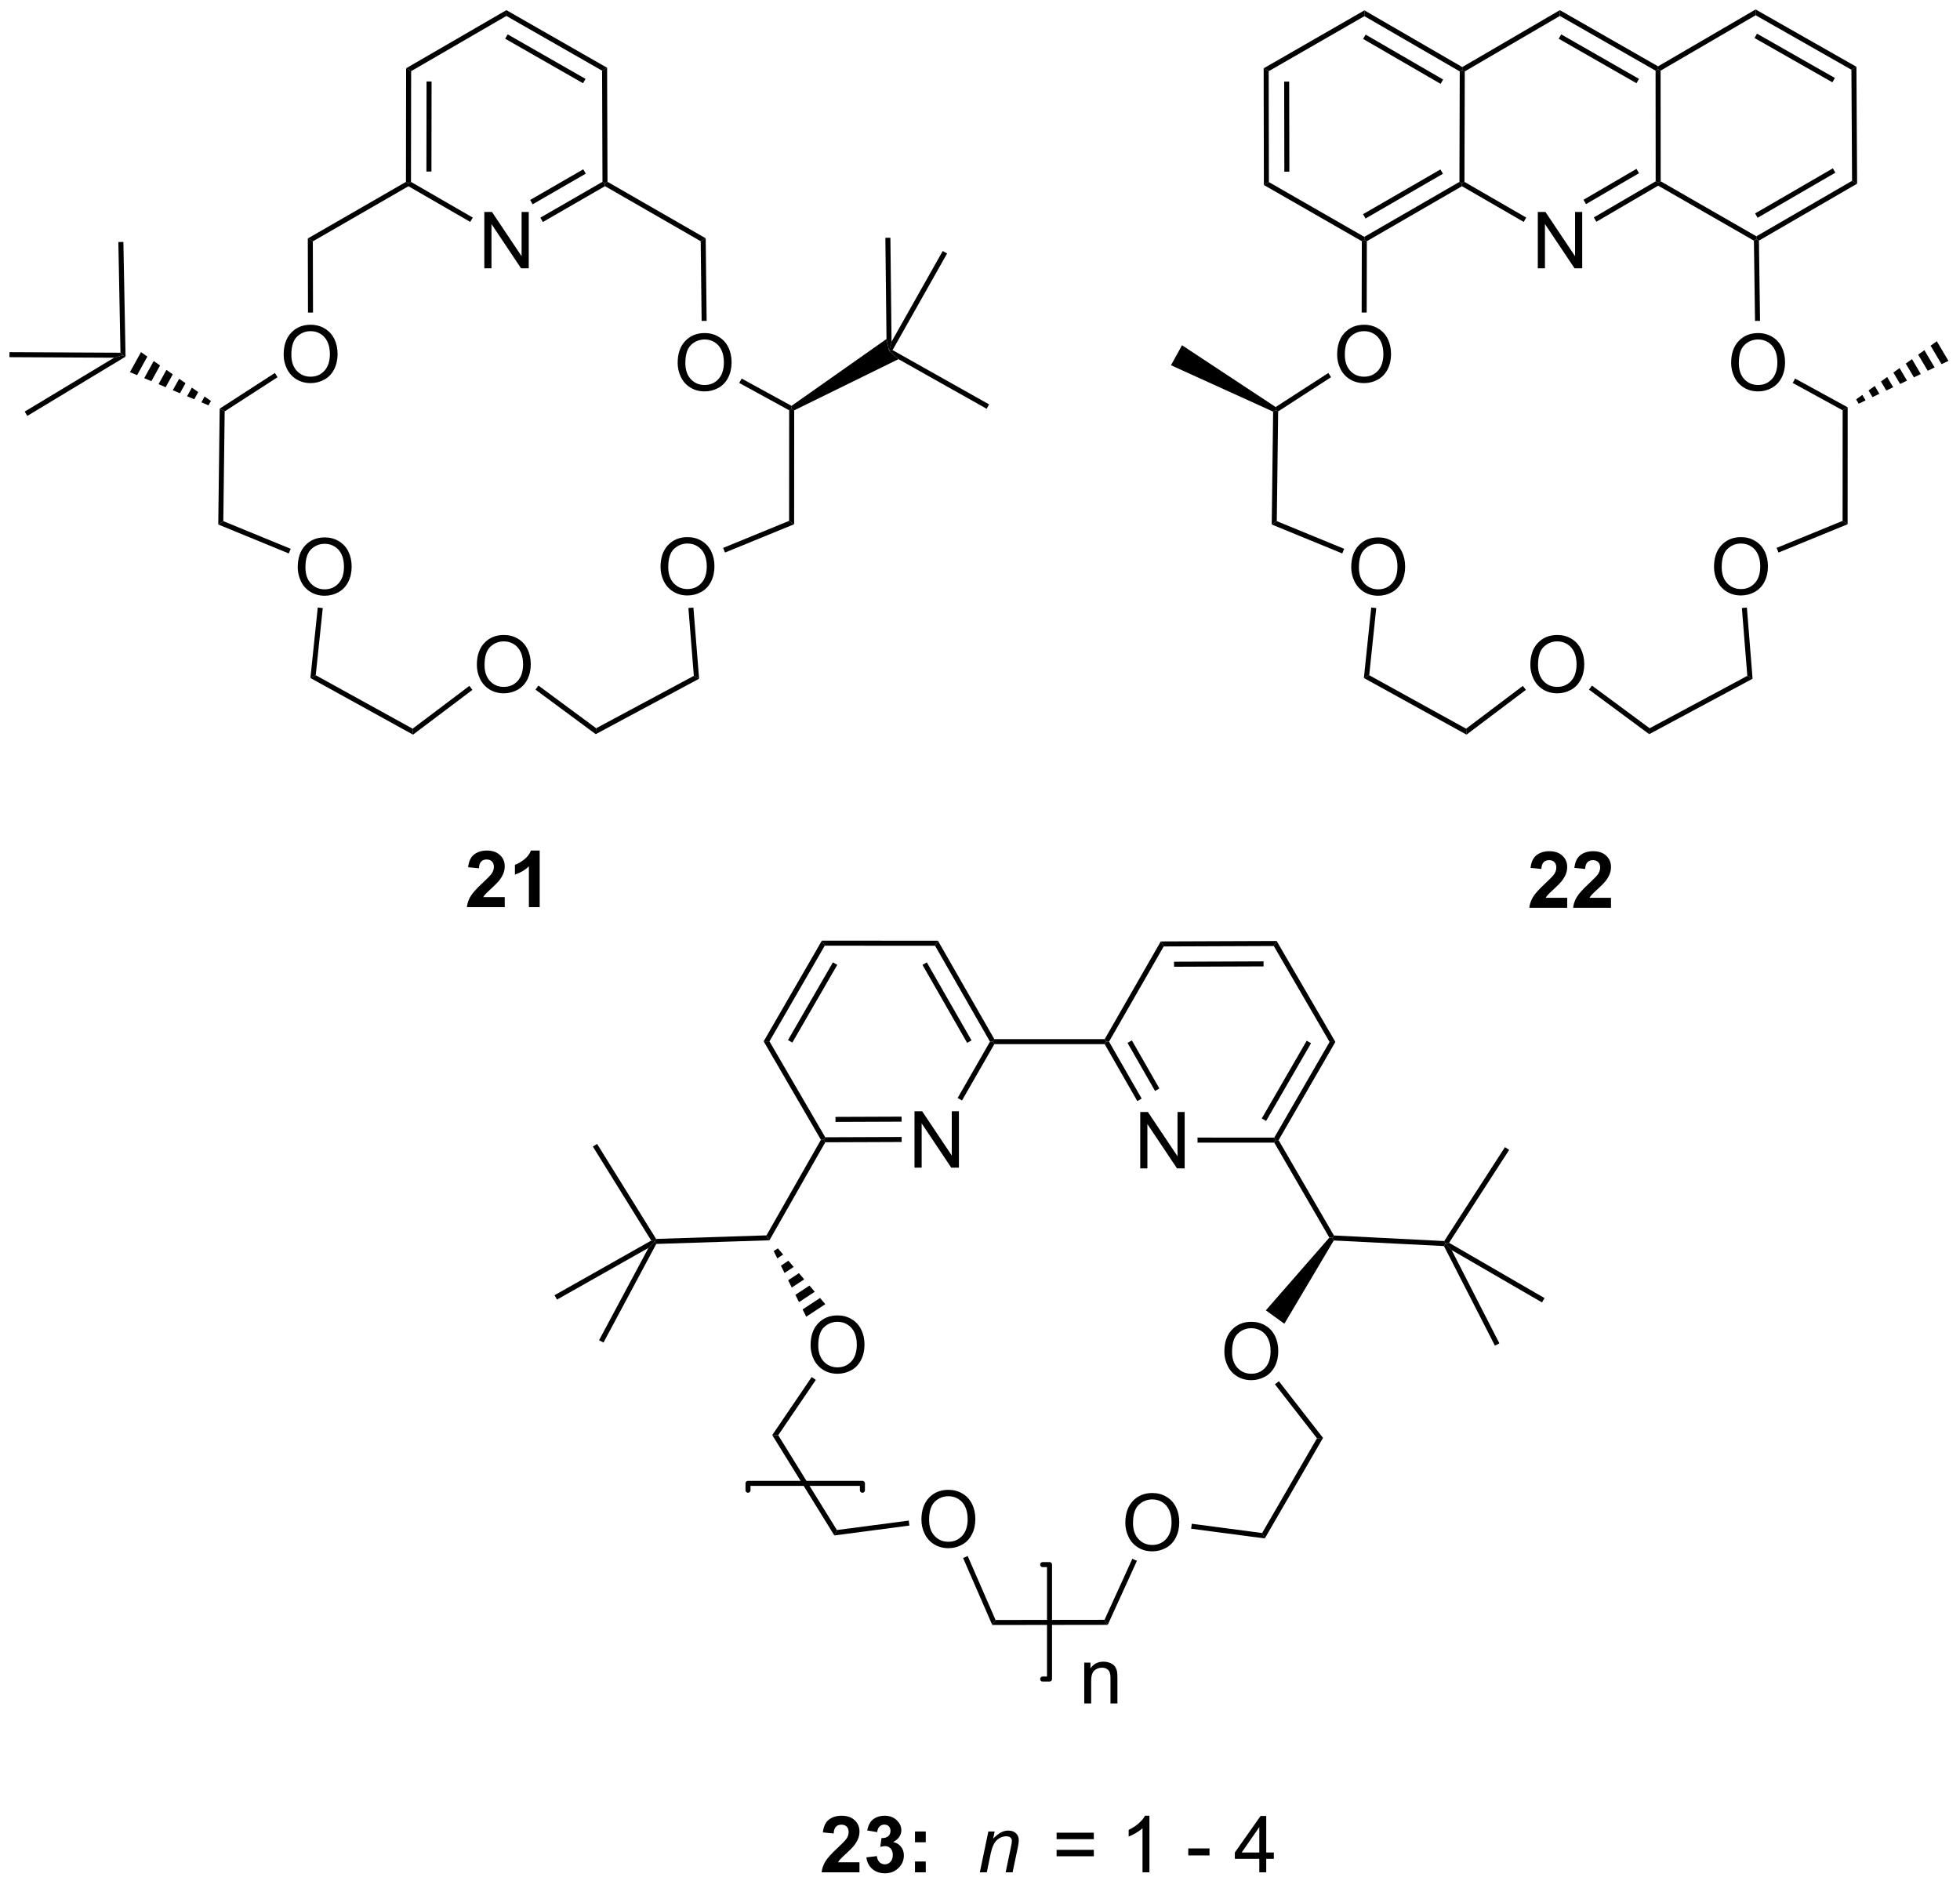 <?xml version="1.0" encoding="UTF-8"?>
<!DOCTYPE svg PUBLIC '-//W3C//DTD SVG 1.0//EN'
          'http://www.w3.org/TR/2001/REC-SVG-20010904/DTD/svg10.dtd'>
<svg stroke-dasharray="none" shape-rendering="auto" xmlns="http://www.w3.org/2000/svg" font-family="'Dialog'" text-rendering="auto" width="273" fill-opacity="1" color-interpolation="auto" color-rendering="auto" preserveAspectRatio="xMidYMid meet" font-size="12px" viewBox="0 0 273 263" fill="black" xmlns:xlink="http://www.w3.org/1999/xlink" stroke="black" image-rendering="auto" stroke-miterlimit="10" stroke-linecap="square" stroke-linejoin="miter" font-style="normal" stroke-width="1" height="263" stroke-dashoffset="0" font-weight="normal" stroke-opacity="1"
><!--Generated by the Batik Graphics2D SVG Generator--><defs id="genericDefs"
  /><g
  ><defs id="defs1"
    ><clipPath clipPathUnits="userSpaceOnUse" id="clipPath1"
      ><path d="M0.646 0.646 L205.268 0.646 L205.268 197.405 L0.646 197.405 L0.646 0.646 Z"
      /></clipPath
      ><clipPath clipPathUnits="userSpaceOnUse" id="clipPath2"
      ><path d="M30.247 36.18 L30.247 227.468 L229.18 227.468 L229.18 36.18 Z"
      /></clipPath
    ></defs
    ><g transform="scale(1.333,1.333) translate(-0.646,-0.646) matrix(1.029,0,0,1.029,-30.466,-36.569)"
    ><path d="M189.376 127.325 L189.376 128.346 L185.529 128.346 Q185.592 127.768 185.904 127.25 Q186.217 126.731 187.139 125.877 Q187.881 125.184 188.048 124.94 Q188.274 124.599 188.274 124.268 Q188.274 123.901 188.076 123.703 Q187.881 123.505 187.532 123.505 Q187.188 123.505 186.985 123.713 Q186.782 123.919 186.751 124.401 L185.657 124.291 Q185.756 123.385 186.272 122.992 Q186.787 122.596 187.561 122.596 Q188.407 122.596 188.891 123.054 Q189.376 123.51 189.376 124.19 Q189.376 124.575 189.238 124.927 Q189.1 125.276 188.798 125.659 Q188.6 125.911 188.079 126.388 Q187.561 126.864 187.42 127.02 Q187.282 127.177 187.196 127.325 L189.376 127.325 ZM193.825 127.325 L193.825 128.346 L189.978 128.346 Q190.041 127.768 190.353 127.25 Q190.666 126.731 191.588 125.877 Q192.33 125.184 192.497 124.94 Q192.723 124.599 192.723 124.268 Q192.723 123.901 192.525 123.703 Q192.33 123.505 191.981 123.505 Q191.637 123.505 191.434 123.713 Q191.231 123.919 191.2 124.401 L190.106 124.291 Q190.205 123.385 190.721 122.992 Q191.236 122.596 192.01 122.596 Q192.856 122.596 193.34 123.054 Q193.825 123.51 193.825 124.19 Q193.825 124.575 193.687 124.927 Q193.549 125.276 193.247 125.659 Q193.049 125.911 192.528 126.388 Q192.01 126.864 191.869 127.02 Q191.731 127.177 191.645 127.325 L193.825 127.325 Z" stroke="none" clip-path="url(#clipPath2)"
    /></g
    ><g transform="matrix(1.371,0,0,1.371,-41.483,-49.619)"
    ><path d="M204.392 93.796 Q204.392 92.369 205.158 91.564 Q205.924 90.757 207.135 90.757 Q207.926 90.757 208.562 91.137 Q209.2 91.515 209.533 92.192 Q209.869 92.869 209.869 93.728 Q209.869 94.601 209.517 95.288 Q209.166 95.976 208.52 96.33 Q207.877 96.684 207.129 96.684 Q206.322 96.684 205.684 96.293 Q205.049 95.9 204.72 95.226 Q204.392 94.549 204.392 93.796 ZM205.174 93.806 Q205.174 94.843 205.728 95.439 Q206.286 96.033 207.127 96.033 Q207.981 96.033 208.533 95.431 Q209.088 94.83 209.088 93.726 Q209.088 93.025 208.851 92.504 Q208.614 91.984 208.158 91.697 Q207.705 91.408 207.137 91.408 Q206.333 91.408 205.752 91.963 Q205.174 92.515 205.174 93.806 Z" stroke="none" clip-path="url(#clipPath2)"
    /></g
    ><g transform="matrix(1.371,0,0,1.371,-41.483,-49.619)"
    ><path d="M185.731 103.736 Q185.731 102.309 186.496 101.504 Q187.262 100.697 188.473 100.697 Q189.265 100.697 189.9 101.077 Q190.538 101.455 190.871 102.132 Q191.208 102.809 191.208 103.668 Q191.208 104.541 190.856 105.228 Q190.504 105.916 189.858 106.27 Q189.215 106.624 188.468 106.624 Q187.661 106.624 187.023 106.234 Q186.387 105.84 186.059 105.166 Q185.731 104.489 185.731 103.736 ZM186.512 103.747 Q186.512 104.783 187.067 105.379 Q187.624 105.973 188.465 105.973 Q189.32 105.973 189.871 105.372 Q190.426 104.77 190.426 103.666 Q190.426 102.965 190.189 102.445 Q189.952 101.924 189.496 101.637 Q189.043 101.348 188.476 101.348 Q187.671 101.348 187.09 101.903 Q186.512 102.455 186.512 103.747 Z" stroke="none" clip-path="url(#clipPath2)"
    /></g
    ><g transform="matrix(1.371,0,0,1.371,-41.483,-49.619)"
    ><path d="M167.535 93.824 Q167.535 92.397 168.3 91.592 Q169.066 90.785 170.277 90.785 Q171.068 90.785 171.704 91.165 Q172.342 91.542 172.675 92.219 Q173.011 92.897 173.011 93.756 Q173.011 94.628 172.66 95.316 Q172.308 96.003 171.662 96.358 Q171.019 96.712 170.272 96.712 Q169.464 96.712 168.826 96.321 Q168.191 95.928 167.863 95.253 Q167.535 94.576 167.535 93.824 ZM168.316 93.834 Q168.316 94.871 168.87 95.467 Q169.428 96.061 170.269 96.061 Q171.123 96.061 171.675 95.459 Q172.23 94.858 172.23 93.753 Q172.23 93.053 171.993 92.532 Q171.756 92.011 171.3 91.725 Q170.847 91.436 170.279 91.436 Q169.475 91.436 168.894 91.99 Q168.316 92.542 168.316 93.834 Z" stroke="none" clip-path="url(#clipPath2)"
    /></g
    ><g transform="matrix(1.371,0,0,1.371,-41.483,-49.619)"
    ><path d="M166.104 72.222 Q166.104 70.795 166.869 69.991 Q167.635 69.183 168.846 69.183 Q169.637 69.183 170.273 69.564 Q170.911 69.941 171.244 70.618 Q171.58 71.295 171.58 72.155 Q171.58 73.027 171.229 73.715 Q170.877 74.402 170.231 74.756 Q169.588 75.11 168.841 75.11 Q168.033 75.11 167.395 74.72 Q166.76 74.326 166.432 73.652 Q166.104 72.975 166.104 72.222 ZM166.885 72.233 Q166.885 73.269 167.44 73.866 Q167.997 74.459 168.838 74.459 Q169.692 74.459 170.244 73.858 Q170.799 73.256 170.799 72.152 Q170.799 71.451 170.562 70.931 Q170.325 70.41 169.869 70.123 Q169.416 69.834 168.848 69.834 Q168.044 69.834 167.463 70.389 Q166.885 70.941 166.885 72.233 Z" stroke="none" clip-path="url(#clipPath2)"
    /></g
    ><g transform="matrix(1.371,0,0,1.371,-41.483,-49.619)"
    ><path d="M206.132 73.066 Q206.132 71.639 206.898 70.835 Q207.663 70.027 208.874 70.027 Q209.666 70.027 210.302 70.407 Q210.94 70.785 211.273 71.462 Q211.609 72.139 211.609 72.999 Q211.609 73.871 211.257 74.558 Q210.906 75.246 210.26 75.6 Q209.617 75.954 208.869 75.954 Q208.062 75.954 207.424 75.564 Q206.788 75.17 206.46 74.496 Q206.132 73.819 206.132 73.066 ZM206.913 73.077 Q206.913 74.113 207.468 74.71 Q208.025 75.303 208.867 75.303 Q209.721 75.303 210.273 74.702 Q210.827 74.1 210.827 72.996 Q210.827 72.295 210.591 71.775 Q210.354 71.254 209.898 70.967 Q209.445 70.678 208.877 70.678 Q208.072 70.678 207.492 71.233 Q206.913 71.785 206.913 73.077 Z" stroke="none" clip-path="url(#clipPath2)"
    /></g
    ><g transform="matrix(1.371,0,0,1.371,-41.483,-49.619)"
    ><path d="M186.489 63.45 L186.489 57.724 L187.267 57.724 L190.275 62.219 L190.275 57.724 L191.002 57.724 L191.002 63.45 L190.223 63.45 L187.215 58.95 L187.215 63.45 L186.489 63.45 Z" stroke="none" clip-path="url(#clipPath2)"
    /></g
    ><g transform="matrix(1.371,0,0,1.371,-41.483,-49.619)"
    ><path d="M217.46 77.871 L217.97 77.569 L217.964 89.449 L217.454 89.106 Z" stroke="none" clip-path="url(#clipPath2)"
    /></g
    ><g transform="matrix(1.371,0,0,1.371,-41.483,-49.619)"
    ><path d="M217.454 89.106 L217.964 89.449 L210.944 92.323 L210.751 91.851 Z" stroke="none" clip-path="url(#clipPath2)"
    /></g
    ><g transform="matrix(1.371,0,0,1.371,-41.483,-49.619)"
    ><path d="M207.774 104.85 L208.31 105.142 L197.807 110.774 L197.851 110.171 Z" stroke="none" clip-path="url(#clipPath2)"
    /></g
    ><g transform="matrix(1.371,0,0,1.371,-41.483,-49.619)"
    ><path d="M197.851 110.171 L197.807 110.774 L191.688 106.249 L191.991 105.838 Z" stroke="none" clip-path="url(#clipPath2)"
    /></g
    ><g transform="matrix(1.371,0,0,1.371,-41.483,-49.619)"
    ><path d="M184.97 105.869 L185.277 106.276 L179.247 110.823 L179.204 110.216 Z" stroke="none" clip-path="url(#clipPath2)"
    /></g
    ><g transform="matrix(1.371,0,0,1.371,-41.483,-49.619)"
    ><path d="M207.222 97.957 L207.731 97.916 L208.31 105.142 L207.774 104.85 Z" stroke="none" clip-path="url(#clipPath2)"
    /></g
    ><g transform="matrix(1.371,0,0,1.371,-41.483,-49.619)"
    ><path d="M169.362 104.786 L168.82 105.069 L169.568 97.909 L170.076 97.962 Z" stroke="none" clip-path="url(#clipPath2)"
    /></g
    ><g transform="matrix(1.371,0,0,1.371,-41.483,-49.619)"
    ><path d="M166.818 91.944 L166.624 92.416 L159.458 89.474 L159.972 89.133 Z" stroke="none" clip-path="url(#clipPath2)"
    /></g
    ><g transform="matrix(1.371,0,0,1.371,-41.483,-49.619)"
    ><path d="M159.972 89.133 L159.458 89.474 L159.6 78.007 L159.857 77.845 L160.111 77.985 Z" stroke="none" clip-path="url(#clipPath2)"
    /></g
    ><g transform="matrix(1.371,0,0,1.371,-41.483,-49.619)"
    ><path d="M179.204 110.216 L179.247 110.823 L168.82 105.069 L169.362 104.786 Z" stroke="none" clip-path="url(#clipPath2)"
    /></g
    ><g transform="matrix(1.371,0,0,1.371,-41.483,-49.619)"
    ><path d="M160.111 77.985 L159.857 77.845 L159.858 77.54 L165.208 74.081 L165.485 74.51 Z" stroke="none" clip-path="url(#clipPath2)"
    /></g
    ><g transform="matrix(1.371,0,0,1.371,-41.483,-49.619)"
    ><path d="M217.97 77.569 L217.46 77.871 L212.387 75.096 L212.632 74.648 Z" stroke="none" clip-path="url(#clipPath2)"
    /></g
    ><g transform="matrix(1.371,0,0,1.371,-41.483,-49.619)"
    ><path d="M178.783 55.111 L178.783 54.816 L179.038 54.669 L185.312 58.293 L185.057 58.735 Z" stroke="none" clip-path="url(#clipPath2)"
    /></g
    ><g transform="matrix(1.371,0,0,1.371,-41.483,-49.619)"
    ><path d="M192.437 58.721 L192.18 58.28 L198.464 54.611 L198.719 54.758 L198.72 55.053 ZM191.39 56.927 L196.77 53.786 L196.513 53.346 L191.132 56.487 Z" stroke="none" clip-path="url(#clipPath2)"
    /></g
    ><g transform="matrix(1.371,0,0,1.371,-41.483,-49.619)"
    ><path d="M198.708 42.929 L198.709 43.224 L198.454 43.372 L188.73 37.811 L188.728 37.222 ZM196.767 44.203 L188.866 39.684 L188.613 40.127 L196.514 44.646 Z" stroke="none" clip-path="url(#clipPath2)"
    /></g
    ><g transform="matrix(1.371,0,0,1.371,-41.483,-49.619)"
    ><path d="M188.728 37.222 L188.73 37.811 L179.07 43.446 L178.815 43.299 L178.815 43.004 Z" stroke="none" clip-path="url(#clipPath2)"
    /></g
    ><g transform="matrix(1.371,0,0,1.371,-41.483,-49.619)"
    ><path d="M208.445 60.639 L208.698 60.491 L208.955 60.636 L209.068 68.787 L208.558 68.794 Z" stroke="none" clip-path="url(#clipPath2)"
    /></g
    ><g transform="matrix(1.371,0,0,1.371,-41.483,-49.619)"
    ><path d="M168.611 60.695 L168.866 60.548 L169.121 60.695 L169.105 67.943 L168.595 67.942 Z" stroke="none" clip-path="url(#clipPath2)"
    /></g
    ><g transform="matrix(1.371,0,0,1.371,-41.483,-49.619)"
    ><path d="M218.829 76.764 L219.459 76.309 L219.791 76.868 L219.089 77.203 ZM220.09 75.855 L220.72 75.401 L221.193 76.199 L220.492 76.534 ZM221.351 74.946 L221.982 74.492 L222.596 75.53 L221.895 75.864 ZM222.612 74.037 L223.243 73.583 L223.999 74.861 L223.298 75.195 ZM223.873 73.129 L224.504 72.674 L225.402 74.191 L224.701 74.526 ZM225.134 72.22 L225.765 71.766 L226.805 73.522 L226.104 73.857 ZM226.395 71.311 L227.026 70.857 L228.208 72.853 L227.507 73.187 Z" stroke="none" clip-path="url(#clipPath2)"
    /></g
    ><g transform="matrix(1.371,0,0,1.371,-41.483,-49.619)"
    ><path d="M159.858 77.54 L159.857 77.845 L159.6 78.007 L149.222 73.296 L150.344 71.265 Z" stroke="none" clip-path="url(#clipPath2)"
    /></g
    ><g transform="matrix(1.371,0,0,1.371,-41.483,-49.619)"
    ><path d="M198.454 43.372 L198.709 43.224 L198.964 43.37 L198.974 54.61 L198.719 54.758 L198.464 54.611 Z" stroke="none" clip-path="url(#clipPath2)"
    /></g
    ><g transform="matrix(1.371,0,0,1.371,-41.483,-49.619)"
    ><path d="M198.72 55.053 L198.719 54.758 L198.974 54.61 L208.697 60.196 L208.698 60.491 L208.445 60.639 Z" stroke="none" clip-path="url(#clipPath2)"
    /></g
    ><g transform="matrix(1.371,0,0,1.371,-41.483,-49.619)"
    ><path d="M208.955 60.636 L208.698 60.491 L208.697 60.196 L218.417 54.559 L218.929 54.852 ZM208.821 58.315 L216.718 53.734 L216.462 53.293 L208.565 57.873 Z" stroke="none" clip-path="url(#clipPath2)"
    /></g
    ><g transform="matrix(1.371,0,0,1.371,-41.483,-49.619)"
    ><path d="M218.929 54.852 L218.417 54.559 L218.351 43.276 L218.86 42.978 Z" stroke="none" clip-path="url(#clipPath2)"
    /></g
    ><g transform="matrix(1.371,0,0,1.371,-41.483,-49.619)"
    ><path d="M218.86 42.978 L218.351 43.276 L208.621 37.741 L208.618 37.152 ZM216.671 44.112 L208.758 39.611 L208.506 40.054 L216.418 44.555 Z" stroke="none" clip-path="url(#clipPath2)"
    /></g
    ><g transform="matrix(1.371,0,0,1.371,-41.483,-49.619)"
    ><path d="M208.618 37.152 L208.621 37.741 L198.964 43.37 L198.709 43.224 L198.708 42.929 Z" stroke="none" clip-path="url(#clipPath2)"
    /></g
    ><g transform="matrix(1.371,0,0,1.371,-41.483,-49.619)"
    ><path d="M179.038 54.669 L178.783 54.816 L178.528 54.669 L178.559 43.446 L178.815 43.299 L179.07 43.446 Z" stroke="none" clip-path="url(#clipPath2)"
    /></g
    ><g transform="matrix(1.371,0,0,1.371,-41.483,-49.619)"
    ><path d="M178.815 43.004 L178.815 43.299 L178.559 43.446 L168.873 37.833 L168.874 37.244 ZM176.871 44.269 L168.997 39.706 L168.741 40.147 L176.615 44.71 Z" stroke="none" clip-path="url(#clipPath2)"
    /></g
    ><g transform="matrix(1.371,0,0,1.371,-41.483,-49.619)"
    ><path d="M168.874 37.244 L168.873 37.833 L159.148 43.426 L158.637 43.131 Z" stroke="none" clip-path="url(#clipPath2)"
    /></g
    ><g transform="matrix(1.371,0,0,1.371,-41.483,-49.619)"
    ><path d="M158.637 43.131 L159.148 43.426 L159.171 54.691 L158.661 54.987 ZM160.721 44.481 L160.739 53.633 L161.25 53.632 L161.231 44.48 Z" stroke="none" clip-path="url(#clipPath2)"
    /></g
    ><g transform="matrix(1.371,0,0,1.371,-41.483,-49.619)"
    ><path d="M158.661 54.987 L159.171 54.691 L168.866 60.253 L168.866 60.548 L168.611 60.695 Z" stroke="none" clip-path="url(#clipPath2)"
    /></g
    ><g transform="matrix(1.371,0,0,1.371,-41.483,-49.619)"
    ><path d="M169.121 60.695 L168.866 60.548 L168.866 60.253 L178.528 54.669 L178.783 54.816 L178.783 55.111 ZM168.99 58.389 L176.852 53.845 L176.597 53.404 L168.735 57.948 Z" stroke="none" clip-path="url(#clipPath2)"
    /></g
    ><g transform="matrix(1.371,0,0,1.371,-41.483,-49.619)"
    ><path d="M81.535 127.325 L81.535 128.346 L77.688 128.346 Q77.751 127.768 78.063 127.25 Q78.376 126.731 79.298 125.877 Q80.04 125.184 80.207 124.94 Q80.433 124.599 80.433 124.268 Q80.433 123.901 80.235 123.703 Q80.04 123.505 79.691 123.505 Q79.347 123.505 79.144 123.713 Q78.941 123.919 78.91 124.401 L77.816 124.291 Q77.915 123.385 78.431 122.992 Q78.946 122.596 79.72 122.596 Q80.566 122.596 81.05 123.054 Q81.535 123.51 81.535 124.19 Q81.535 124.575 81.397 124.927 Q81.259 125.276 80.957 125.659 Q80.759 125.911 80.238 126.388 Q79.72 126.864 79.579 127.02 Q79.441 127.177 79.355 127.325 L81.535 127.325 ZM85.086 128.346 L83.989 128.346 L83.989 124.208 Q83.388 124.77 82.57 125.041 L82.57 124.044 Q83 123.903 83.502 123.513 Q84.007 123.119 84.195 122.596 L85.086 122.596 L85.086 128.346 Z" stroke="none" clip-path="url(#clipPath2)"
    /></g
    ><g transform="matrix(1.371,0,0,1.371,-41.483,-49.619)"
    ><path d="M97.365 93.796 Q97.365 92.369 98.131 91.564 Q98.897 90.757 100.107 90.757 Q100.899 90.757 101.534 91.137 Q102.172 91.515 102.506 92.192 Q102.842 92.869 102.842 93.728 Q102.842 94.601 102.49 95.288 Q102.139 95.976 101.493 96.33 Q100.85 96.684 100.102 96.684 Q99.295 96.684 98.657 96.293 Q98.022 95.9 97.693 95.226 Q97.365 94.549 97.365 93.796 ZM98.147 93.806 Q98.147 94.843 98.701 95.439 Q99.258 96.033 100.1 96.033 Q100.954 96.033 101.506 95.431 Q102.061 94.83 102.061 93.726 Q102.061 93.025 101.824 92.504 Q101.587 91.984 101.131 91.697 Q100.678 91.408 100.11 91.408 Q99.305 91.408 98.725 91.963 Q98.147 92.515 98.147 93.806 Z" stroke="none" clip-path="url(#clipPath2)"
    /></g
    ><g transform="matrix(1.371,0,0,1.371,-41.483,-49.619)"
    ><path d="M78.704 103.736 Q78.704 102.309 79.469 101.504 Q80.235 100.697 81.446 100.697 Q82.237 100.697 82.873 101.077 Q83.511 101.455 83.844 102.132 Q84.18 102.809 84.18 103.668 Q84.18 104.541 83.829 105.228 Q83.477 105.916 82.831 106.27 Q82.188 106.624 81.441 106.624 Q80.633 106.624 79.995 106.234 Q79.36 105.84 79.032 105.166 Q78.704 104.489 78.704 103.736 ZM79.485 103.747 Q79.485 104.783 80.04 105.379 Q80.597 105.973 81.438 105.973 Q82.292 105.973 82.844 105.372 Q83.399 104.77 83.399 103.666 Q83.399 102.965 83.162 102.445 Q82.925 101.924 82.469 101.637 Q82.016 101.348 81.448 101.348 Q80.644 101.348 80.063 101.903 Q79.485 102.455 79.485 103.747 Z" stroke="none" clip-path="url(#clipPath2)"
    /></g
    ><g transform="matrix(1.371,0,0,1.371,-41.483,-49.619)"
    ><path d="M60.507 93.824 Q60.507 92.397 61.273 91.592 Q62.038 90.785 63.249 90.785 Q64.041 90.785 64.677 91.165 Q65.314 91.542 65.648 92.219 Q65.984 92.897 65.984 93.756 Q65.984 94.628 65.632 95.316 Q65.281 96.003 64.635 96.358 Q63.992 96.712 63.244 96.712 Q62.437 96.712 61.799 96.321 Q61.163 95.928 60.835 95.253 Q60.507 94.576 60.507 93.824 ZM61.288 93.834 Q61.288 94.871 61.843 95.467 Q62.401 96.061 63.242 96.061 Q64.096 96.061 64.648 95.459 Q65.203 94.858 65.203 93.753 Q65.203 93.053 64.966 92.532 Q64.729 92.011 64.273 91.725 Q63.82 91.436 63.252 91.436 Q62.447 91.436 61.867 91.99 Q61.288 92.542 61.288 93.834 Z" stroke="none" clip-path="url(#clipPath2)"
    /></g
    ><g transform="matrix(1.371,0,0,1.371,-41.483,-49.619)"
    ><path d="M59.076 72.222 Q59.076 70.795 59.842 69.991 Q60.608 69.183 61.819 69.183 Q62.61 69.183 63.246 69.564 Q63.884 69.941 64.217 70.618 Q64.553 71.295 64.553 72.155 Q64.553 73.027 64.201 73.715 Q63.85 74.402 63.204 74.756 Q62.561 75.11 61.813 75.11 Q61.006 75.11 60.368 74.72 Q59.733 74.326 59.404 73.652 Q59.076 72.975 59.076 72.222 ZM59.858 72.233 Q59.858 73.269 60.412 73.866 Q60.97 74.459 61.811 74.459 Q62.665 74.459 63.217 73.858 Q63.772 73.256 63.772 72.152 Q63.772 71.451 63.535 70.931 Q63.298 70.41 62.842 70.123 Q62.389 69.834 61.821 69.834 Q61.017 69.834 60.436 70.389 Q59.858 70.941 59.858 72.233 Z" stroke="none" clip-path="url(#clipPath2)"
    /></g
    ><g transform="matrix(1.371,0,0,1.371,-41.483,-49.619)"
    ><path d="M99.105 73.066 Q99.105 71.639 99.871 70.835 Q100.636 70.027 101.847 70.027 Q102.639 70.027 103.274 70.407 Q103.912 70.785 104.246 71.462 Q104.582 72.139 104.582 72.999 Q104.582 73.871 104.23 74.558 Q103.879 75.246 103.233 75.6 Q102.589 75.954 101.842 75.954 Q101.035 75.954 100.397 75.564 Q99.761 75.17 99.433 74.496 Q99.105 73.819 99.105 73.066 ZM99.886 73.077 Q99.886 74.113 100.441 74.71 Q100.998 75.303 101.839 75.303 Q102.694 75.303 103.246 74.702 Q103.8 74.1 103.8 72.996 Q103.8 72.295 103.563 71.775 Q103.326 71.254 102.871 70.967 Q102.418 70.678 101.85 70.678 Q101.045 70.678 100.464 71.233 Q99.886 71.785 99.886 73.077 Z" stroke="none" clip-path="url(#clipPath2)"
    /></g
    ><g transform="matrix(1.371,0,0,1.371,-41.483,-49.619)"
    ><path d="M79.462 63.45 L79.462 57.724 L80.24 57.724 L83.248 62.219 L83.248 57.724 L83.975 57.724 L83.975 63.45 L83.196 63.45 L80.188 58.95 L80.188 63.45 L79.462 63.45 Z" stroke="none" clip-path="url(#clipPath2)"
    /></g
    ><g transform="matrix(1.371,0,0,1.371,-41.483,-49.619)"
    ><path d="M110.433 77.871 L110.688 77.72 L110.943 77.878 L110.936 89.449 L110.426 89.106 Z" stroke="none" clip-path="url(#clipPath2)"
    /></g
    ><g transform="matrix(1.371,0,0,1.371,-41.483,-49.619)"
    ><path d="M110.426 89.106 L110.936 89.449 L103.917 92.323 L103.724 91.851 Z" stroke="none" clip-path="url(#clipPath2)"
    /></g
    ><g transform="matrix(1.371,0,0,1.371,-41.483,-49.619)"
    ><path d="M100.747 104.85 L101.282 105.142 L90.78 110.774 L90.823 110.171 Z" stroke="none" clip-path="url(#clipPath2)"
    /></g
    ><g transform="matrix(1.371,0,0,1.371,-41.483,-49.619)"
    ><path d="M90.823 110.171 L90.78 110.774 L84.66 106.249 L84.964 105.838 Z" stroke="none" clip-path="url(#clipPath2)"
    /></g
    ><g transform="matrix(1.371,0,0,1.371,-41.483,-49.619)"
    ><path d="M77.942 105.869 L78.25 106.276 L72.22 110.823 L72.177 110.216 Z" stroke="none" clip-path="url(#clipPath2)"
    /></g
    ><g transform="matrix(1.371,0,0,1.371,-41.483,-49.619)"
    ><path d="M100.195 97.957 L100.703 97.916 L101.282 105.142 L100.747 104.85 Z" stroke="none" clip-path="url(#clipPath2)"
    /></g
    ><g transform="matrix(1.371,0,0,1.371,-41.483,-49.619)"
    ><path d="M62.335 104.786 L61.793 105.069 L62.541 97.909 L63.049 97.962 Z" stroke="none" clip-path="url(#clipPath2)"
    /></g
    ><g transform="matrix(1.371,0,0,1.371,-41.483,-49.619)"
    ><path d="M59.79 91.944 L59.597 92.416 L52.431 89.474 L52.945 89.133 Z" stroke="none" clip-path="url(#clipPath2)"
    /></g
    ><g transform="matrix(1.371,0,0,1.371,-41.483,-49.619)"
    ><path d="M52.945 89.133 L52.431 89.474 L52.577 77.705 L53.083 77.985 Z" stroke="none" clip-path="url(#clipPath2)"
    /></g
    ><g transform="matrix(1.371,0,0,1.371,-41.483,-49.619)"
    ><path d="M72.177 110.216 L72.22 110.823 L61.793 105.069 L62.335 104.786 Z" stroke="none" clip-path="url(#clipPath2)"
    /></g
    ><g transform="matrix(1.371,0,0,1.371,-41.483,-49.619)"
    ><path d="M53.083 77.985 L52.577 77.705 L58.181 74.081 L58.458 74.51 Z" stroke="none" clip-path="url(#clipPath2)"
    /></g
    ><g transform="matrix(1.371,0,0,1.371,-41.483,-49.619)"
    ><path d="M110.672 77.421 L110.688 77.72 L110.433 77.871 L105.36 75.096 L105.605 74.648 Z" stroke="none" clip-path="url(#clipPath2)"
    /></g
    ><g transform="matrix(1.371,0,0,1.371,-41.483,-49.619)"
    ><path d="M71.517 43.127 L72.027 43.421 L72.011 54.669 L71.756 54.816 L71.501 54.668 ZM73.592 44.472 L73.58 53.617 L74.09 53.618 L74.103 44.472 Z" stroke="none" clip-path="url(#clipPath2)"
    /></g
    ><g transform="matrix(1.371,0,0,1.371,-41.483,-49.619)"
    ><path d="M71.755 55.111 L71.756 54.816 L72.011 54.669 L78.285 58.293 L78.03 58.735 Z" stroke="none" clip-path="url(#clipPath2)"
    /></g
    ><g transform="matrix(1.371,0,0,1.371,-41.483,-49.619)"
    ><path d="M85.409 58.746 L85.153 58.304 L91.466 54.662 L91.721 54.809 L91.722 55.104 ZM84.371 56.947 L89.768 53.833 L89.513 53.391 L84.116 56.505 Z" stroke="none" clip-path="url(#clipPath2)"
    /></g
    ><g transform="matrix(1.371,0,0,1.371,-41.483,-49.619)"
    ><path d="M91.976 54.661 L91.721 54.809 L91.466 54.662 L91.427 43.372 L91.936 43.075 Z" stroke="none" clip-path="url(#clipPath2)"
    /></g
    ><g transform="matrix(1.371,0,0,1.371,-41.483,-49.619)"
    ><path d="M91.936 43.075 L91.427 43.372 L81.703 37.811 L81.701 37.222 ZM89.743 44.205 L81.836 39.683 L81.582 40.126 L89.49 44.648 Z" stroke="none" clip-path="url(#clipPath2)"
    /></g
    ><g transform="matrix(1.371,0,0,1.371,-41.483,-49.619)"
    ><path d="M81.701 37.222 L81.703 37.811 L72.027 43.421 L71.517 43.127 Z" stroke="none" clip-path="url(#clipPath2)"
    /></g
    ><g transform="matrix(1.371,0,0,1.371,-41.483,-49.619)"
    ><path d="M91.722 55.104 L91.721 54.809 L91.976 54.661 L101.951 60.399 L101.444 60.697 Z" stroke="none" clip-path="url(#clipPath2)"
    /></g
    ><g transform="matrix(1.371,0,0,1.371,-41.483,-49.619)"
    ><path d="M71.501 54.668 L71.756 54.816 L71.755 55.111 L62.04 60.71 L61.529 60.415 Z" stroke="none" clip-path="url(#clipPath2)"
    /></g
    ><g transform="matrix(1.371,0,0,1.371,-41.483,-49.619)"
    ><path d="M101.444 60.697 L101.951 60.399 L102.049 68.787 L101.539 68.793 Z" stroke="none" clip-path="url(#clipPath2)"
    /></g
    ><g transform="matrix(1.371,0,0,1.371,-41.483,-49.619)"
    ><path d="M61.529 60.415 L62.04 60.71 L62.058 67.943 L61.548 67.945 Z" stroke="none" clip-path="url(#clipPath2)"
    /></g
    ><g transform="matrix(1.371,0,0,1.371,-41.483,-49.619)"
    ><path d="M110.943 77.878 L110.688 77.72 L110.672 77.421 L120.321 70.63 L120.59 71.855 L121.535 72.679 Z" stroke="none" clip-path="url(#clipPath2)"
    /></g
    ><g transform="matrix(1.371,0,0,1.371,-41.483,-49.619)"
    ><path d="M51.441 77.369 L50.715 77.062 L51.042 76.472 L51.688 76.922 ZM49.99 76.756 L49.264 76.449 L49.75 75.57 L50.396 76.021 ZM48.539 76.142 L47.813 75.835 L48.458 74.669 L49.104 75.119 ZM47.088 75.529 L46.362 75.222 L47.166 73.767 L47.812 74.218 ZM45.637 74.915 L44.911 74.608 L45.874 72.866 L46.52 73.316 ZM44.186 74.302 L43.46 73.995 L44.582 71.964 L45.228 72.415 Z" stroke="none" clip-path="url(#clipPath2)"
    /></g
    ><g transform="matrix(1.371,0,0,1.371,-41.483,-49.619)"
    ><path d="M121.535 72.679 L120.59 71.855 L120.937 71.758 L130.745 77.275 L130.495 77.719 Z" stroke="none" clip-path="url(#clipPath2)"
    /></g
    ><g transform="matrix(1.371,0,0,1.371,-41.483,-49.619)"
    ><path d="M120.834 70.902 L120.59 71.855 L120.321 70.63 L120.206 60.35 L120.716 60.344 Z" stroke="none" clip-path="url(#clipPath2)"
    /></g
    ><g transform="matrix(1.371,0,0,1.371,-41.483,-49.619)"
    ><path d="M120.937 71.758 L120.59 71.855 L120.834 70.902 L126.032 61.691 L126.477 61.942 Z" stroke="none" clip-path="url(#clipPath2)"
    /></g
    ><g transform="matrix(1.371,0,0,1.371,-41.483,-49.619)"
    ><path d="M43.014 72.423 L42.756 72.281 L42.496 72.024 L42.282 60.779 L42.792 60.769 Z" stroke="none" clip-path="url(#clipPath2)"
    /></g
    ><g transform="matrix(1.371,0,0,1.371,-41.483,-49.619)"
    ><path d="M41.846 72.531 L42.756 72.281 L43.014 72.423 L33.032 78.442 L32.768 78.005 Z" stroke="none" clip-path="url(#clipPath2)"
    /></g
    ><g transform="matrix(1.371,0,0,1.371,-41.483,-49.619)"
    ><path d="M42.496 72.024 L42.756 72.281 L41.846 72.531 L31.219 72.476 L31.222 71.966 Z" stroke="none" clip-path="url(#clipPath2)"
    /></g
    ><g stroke-width="0.51" transform="matrix(1.371,0,0,1.371,-41.483,-49.619)" stroke-linejoin="round" stroke-linecap="round"
    ><path fill="none" d="M117.875 187.579 L117.875 186.882 L106.251 186.882 L106.251 187.579" clip-path="url(#clipPath2)"
    /></g
    ><g transform="matrix(1.371,0,0,1.371,-41.483,-49.619)"
    ><path d="M140.411 209.24 L140.411 205.091 L141.044 205.091 L141.044 205.68 Q141.499 204.998 142.364 204.998 Q142.739 204.998 143.052 205.133 Q143.367 205.266 143.523 205.484 Q143.679 205.703 143.742 206.005 Q143.781 206.201 143.781 206.688 L143.781 209.24 L143.077 209.24 L143.077 206.716 Q143.077 206.287 142.994 206.073 Q142.913 205.859 142.705 205.734 Q142.497 205.607 142.215 205.607 Q141.765 205.607 141.44 205.893 Q141.114 206.177 141.114 206.974 L141.114 209.24 L140.411 209.24 Z" stroke="none" clip-path="url(#clipPath2)"
    /></g
    ><g stroke-width="0.51" transform="matrix(1.371,0,0,1.371,-41.483,-49.619)" stroke-linejoin="round" stroke-linecap="round"
    ><path fill="none" d="M136.185 206.761 L136.882 206.761 L136.882 195.136 L136.185 195.136" clip-path="url(#clipPath2)"
    /></g
    ><g transform="matrix(1.371,0,0,1.371,-41.483,-49.619)"
    ><path d="M117.576 225.376 L117.576 226.397 L113.729 226.397 Q113.792 225.819 114.104 225.3 Q114.417 224.782 115.339 223.928 Q116.081 223.235 116.248 222.99 Q116.474 222.649 116.474 222.319 Q116.474 221.951 116.276 221.754 Q116.081 221.556 115.732 221.556 Q115.388 221.556 115.185 221.764 Q114.982 221.97 114.951 222.451 L113.857 222.342 Q113.956 221.436 114.472 221.042 Q114.987 220.647 115.761 220.647 Q116.607 220.647 117.091 221.105 Q117.576 221.561 117.576 222.24 Q117.576 222.626 117.438 222.977 Q117.3 223.326 116.998 223.709 Q116.8 223.962 116.279 224.438 Q115.761 224.915 115.62 225.071 Q115.482 225.227 115.396 225.376 L117.576 225.376 ZM118.28 224.876 L119.343 224.748 Q119.392 225.155 119.613 225.371 Q119.837 225.584 120.155 225.584 Q120.494 225.584 120.725 225.326 Q120.96 225.069 120.96 224.631 Q120.96 224.217 120.736 223.975 Q120.514 223.733 120.194 223.733 Q119.983 223.733 119.689 223.813 L119.811 222.92 Q120.257 222.931 120.491 222.727 Q120.725 222.522 120.725 222.181 Q120.725 221.892 120.553 221.72 Q120.382 221.548 120.095 221.548 Q119.814 221.548 119.613 221.743 Q119.415 221.938 119.374 222.313 L118.361 222.142 Q118.468 221.623 118.678 221.313 Q118.892 221.001 119.272 220.824 Q119.655 220.647 120.126 220.647 Q120.936 220.647 121.423 221.162 Q121.827 221.584 121.827 222.115 Q121.827 222.868 121.001 223.319 Q121.494 223.423 121.788 223.79 Q122.085 224.157 122.085 224.678 Q122.085 225.431 121.533 225.964 Q120.983 226.496 120.163 226.496 Q119.384 226.496 118.871 226.048 Q118.361 225.6 118.28 224.876 ZM123.214 223.345 L123.214 222.248 L124.31 222.248 L124.31 223.345 L123.214 223.345 ZM123.214 226.397 L123.214 225.298 L124.31 225.298 L124.31 226.397 L123.214 226.397 Z" stroke="none" clip-path="url(#clipPath2)"
    /></g
    ><g transform="matrix(1.371,0,0,1.371,-41.483,-49.619)"
    ><path d="M129.802 226.397 L130.669 222.248 L131.31 222.248 L131.159 222.97 Q131.576 222.545 131.938 222.35 Q132.302 222.155 132.683 222.155 Q133.185 222.155 133.472 222.428 Q133.761 222.701 133.761 223.157 Q133.761 223.389 133.659 223.884 L133.13 226.397 L132.425 226.397 L132.974 223.767 Q133.058 223.384 133.058 223.201 Q133.058 222.993 132.914 222.865 Q132.771 222.735 132.503 222.735 Q131.959 222.735 131.534 223.126 Q131.112 223.517 130.912 224.467 L130.511 226.397 L129.802 226.397 Z" stroke="none" clip-path="url(#clipPath2)"
    /></g
    ><g transform="matrix(1.371,0,0,1.371,-41.483,-49.619)"
    ><path d="M141.383 223.03 L137.602 223.03 L137.602 222.373 L141.383 222.373 L141.383 223.03 ZM141.383 224.767 L137.602 224.767 L137.602 224.11 L141.383 224.11 L141.383 224.767 ZM147.033 226.397 L146.33 226.397 L146.33 221.915 Q146.074 222.157 145.663 222.399 Q145.251 222.642 144.923 222.764 L144.923 222.084 Q145.512 221.806 145.952 221.412 Q146.395 221.017 146.58 220.647 L147.033 220.647 L147.033 226.397 ZM150.978 224.678 L150.978 223.97 L153.137 223.97 L153.137 224.678 L150.978 224.678 ZM158.196 226.397 L158.196 225.024 L155.711 225.024 L155.711 224.381 L158.326 220.67 L158.899 220.67 L158.899 224.381 L159.672 224.381 L159.672 225.024 L158.899 225.024 L158.899 226.397 L158.196 226.397 ZM158.196 224.381 L158.196 221.798 L156.404 224.381 L158.196 224.381 Z" stroke="none" clip-path="url(#clipPath2)"
    /></g
    ><g transform="matrix(1.371,0,0,1.371,-41.483,-49.619)"
    ><path d="M154.646 173.51 Q154.646 172.083 155.412 171.279 Q156.178 170.471 157.388 170.471 Q158.18 170.471 158.816 170.851 Q159.454 171.229 159.787 171.906 Q160.123 172.583 160.123 173.443 Q160.123 174.315 159.771 175.002 Q159.42 175.69 158.774 176.044 Q158.131 176.398 157.383 176.398 Q156.576 176.398 155.938 176.008 Q155.303 175.614 154.974 174.94 Q154.646 174.263 154.646 173.51 ZM155.428 173.521 Q155.428 174.557 155.982 175.154 Q156.54 175.747 157.381 175.747 Q158.235 175.747 158.787 175.146 Q159.342 174.544 159.342 173.44 Q159.342 172.739 159.105 172.219 Q158.868 171.698 158.412 171.411 Q157.959 171.122 157.391 171.122 Q156.586 171.122 156.006 171.677 Q155.428 172.229 155.428 173.521 Z" stroke="none" clip-path="url(#clipPath2)"
    /></g
    ><g transform="matrix(1.371,0,0,1.371,-41.483,-49.619)"
    ><path d="M144.586 190.901 Q144.586 189.474 145.352 188.669 Q146.117 187.862 147.328 187.862 Q148.12 187.862 148.755 188.242 Q149.393 188.619 149.727 189.297 Q150.063 189.974 150.063 190.833 Q150.063 191.705 149.711 192.393 Q149.359 193.08 148.714 193.435 Q148.07 193.789 147.323 193.789 Q146.516 193.789 145.878 193.398 Q145.242 193.005 144.914 192.33 Q144.586 191.653 144.586 190.901 ZM145.367 190.911 Q145.367 191.947 145.922 192.544 Q146.479 193.138 147.32 193.138 Q148.175 193.138 148.727 192.536 Q149.281 191.935 149.281 190.83 Q149.281 190.13 149.044 189.609 Q148.807 189.088 148.352 188.802 Q147.899 188.513 147.331 188.513 Q146.526 188.513 145.945 189.067 Q145.367 189.619 145.367 190.911 Z" stroke="none" clip-path="url(#clipPath2)"
    /></g
    ><g transform="matrix(1.371,0,0,1.371,-41.483,-49.619)"
    ><path d="M123.869 190.578 Q123.869 189.151 124.635 188.347 Q125.4 187.54 126.611 187.54 Q127.403 187.54 128.038 187.92 Q128.677 188.297 129.01 188.974 Q129.346 189.651 129.346 190.511 Q129.346 191.383 128.994 192.071 Q128.643 192.758 127.997 193.112 Q127.354 193.467 126.606 193.467 Q125.799 193.467 125.161 193.076 Q124.525 192.683 124.197 192.008 Q123.869 191.331 123.869 190.578 ZM124.65 190.589 Q124.65 191.625 125.205 192.222 Q125.763 192.815 126.604 192.815 Q127.458 192.815 128.01 192.214 Q128.565 191.612 128.565 190.508 Q128.565 189.808 128.328 189.287 Q128.091 188.766 127.635 188.48 Q127.182 188.19 126.614 188.19 Q125.809 188.19 125.229 188.745 Q124.65 189.297 124.65 190.589 Z" stroke="none" clip-path="url(#clipPath2)"
    /></g
    ><g transform="matrix(1.371,0,0,1.371,-41.483,-49.619)"
    ><path d="M112.608 172.86 Q112.608 171.433 113.374 170.629 Q114.139 169.821 115.35 169.821 Q116.142 169.821 116.777 170.201 Q117.415 170.579 117.749 171.256 Q118.085 171.933 118.085 172.792 Q118.085 173.665 117.733 174.352 Q117.382 175.04 116.736 175.394 Q116.092 175.748 115.345 175.748 Q114.538 175.748 113.9 175.358 Q113.264 174.964 112.936 174.29 Q112.608 173.613 112.608 172.86 ZM113.389 172.871 Q113.389 173.907 113.944 174.504 Q114.501 175.097 115.342 175.097 Q116.197 175.097 116.749 174.496 Q117.303 173.894 117.303 172.79 Q117.303 172.089 117.066 171.569 Q116.829 171.048 116.374 170.761 Q115.921 170.472 115.353 170.472 Q114.548 170.472 113.967 171.027 Q113.389 171.579 113.389 172.871 Z" stroke="none" clip-path="url(#clipPath2)"
    /></g
    ><g transform="matrix(1.371,0,0,1.371,-41.483,-49.619)"
    ><path d="M146.099 154.884 L146.099 149.157 L146.878 149.157 L149.886 153.652 L149.886 149.157 L150.612 149.157 L150.612 154.884 L149.834 154.884 L146.826 150.384 L146.826 154.884 L146.099 154.884 Z" stroke="none" clip-path="url(#clipPath2)"
    /></g
    ><g transform="matrix(1.371,0,0,1.371,-41.483,-49.619)"
    ><path d="M123.165 154.811 L123.165 149.084 L123.944 149.084 L126.952 153.579 L126.952 149.084 L127.678 149.084 L127.678 154.811 L126.9 154.811 L123.892 150.311 L123.892 154.811 L123.165 154.811 Z" stroke="none" clip-path="url(#clipPath2)"
    /></g
    ><g transform="matrix(1.371,0,0,1.371,-41.483,-49.619)"
    ><path d="M165.311 161.917 L165.622 161.947 L165.762 162.209 L160.74 170.666 L158.861 169.305 Z" stroke="none" clip-path="url(#clipPath2)"
    /></g
    ><g transform="matrix(1.371,0,0,1.371,-41.483,-49.619)"
    ><path d="M159.782 176.82 L160.185 176.506 L164.669 182.264 L164.055 182.306 Z" stroke="none" clip-path="url(#clipPath2)"
    /></g
    ><g transform="matrix(1.371,0,0,1.371,-41.483,-49.619)"
    ><path d="M164.055 182.306 L164.669 182.264 L158.755 192.477 L158.484 191.927 Z" stroke="none" clip-path="url(#clipPath2)"
    /></g
    ><g transform="matrix(1.371,0,0,1.371,-41.483,-49.619)"
    ><path d="M145.298 194.541 L145.763 194.753 L142.799 201.255 L142.471 200.745 Z" stroke="none" clip-path="url(#clipPath2)"
    /></g
    ><g transform="matrix(1.371,0,0,1.371,-41.483,-49.619)"
    ><path d="M142.471 200.745 L142.799 201.255 L131.065 201.271 L131.399 200.76 Z" stroke="none" clip-path="url(#clipPath2)"
    /></g
    ><g transform="matrix(1.371,0,0,1.371,-41.483,-49.619)"
    ><path d="M131.399 200.76 L131.065 201.271 L128.101 194.465 L128.569 194.261 Z" stroke="none" clip-path="url(#clipPath2)"
    /></g
    ><g transform="matrix(1.371,0,0,1.371,-41.483,-49.619)"
    ><path d="M158.484 191.927 L158.755 192.477 L151.269 191.491 L151.335 190.986 Z" stroke="none" clip-path="url(#clipPath2)"
    /></g
    ><g transform="matrix(1.371,0,0,1.371,-41.483,-49.619)"
    ><path d="M115.282 191.624 L115.022 192.173 L108.713 181.979 L109.321 181.992 Z" stroke="none" clip-path="url(#clipPath2)"
    /></g
    ><g transform="matrix(1.371,0,0,1.371,-41.483,-49.619)"
    ><path d="M109.321 181.992 L108.713 181.979 L112.72 176.082 L113.142 176.369 Z" stroke="none" clip-path="url(#clipPath2)"
    /></g
    ><g transform="matrix(1.371,0,0,1.371,-41.483,-49.619)"
    ><path d="M122.58 190.665 L122.647 191.17 L115.022 192.173 L115.282 191.624 Z" stroke="none" clip-path="url(#clipPath2)"
    /></g
    ><g transform="matrix(1.371,0,0,1.371,-41.483,-49.619)"
    ><path d="M109.286 163.007 L109.821 163.637 L109.227 164.028 L108.86 163.287 ZM110.356 164.267 L110.892 164.897 L109.962 165.51 L109.594 164.769 ZM111.427 165.528 L111.962 166.158 L110.696 166.991 L110.329 166.25 ZM112.497 166.788 L113.033 167.418 L111.431 168.472 L111.064 167.732 ZM113.568 168.048 L114.103 168.678 L112.165 169.954 L111.798 169.213 Z" stroke="none" clip-path="url(#clipPath2)"
    /></g
    ><g transform="matrix(1.371,0,0,1.371,-41.483,-49.619)"
    ><path d="M131.276 142.265 L131.128 142.01 L131.276 141.755 L142.489 141.755 L142.637 142.01 L142.489 142.265 Z" stroke="none" clip-path="url(#clipPath2)"
    /></g
    ><g transform="matrix(1.371,0,0,1.371,-41.483,-49.619)"
    ><path d="M142.489 142.265 L142.637 142.01 L142.931 142.01 L146.245 147.795 L145.802 148.048 ZM144.806 142.137 L147.602 147.017 L148.044 146.764 L145.249 141.884 Z" stroke="none" clip-path="url(#clipPath2)"
    /></g
    ><g transform="matrix(1.371,0,0,1.371,-41.483,-49.619)"
    ><path d="M151.919 152.266 L151.919 151.755 L159.715 151.759 L159.863 152.014 L159.716 152.269 Z" stroke="none" clip-path="url(#clipPath2)"
    /></g
    ><g transform="matrix(1.371,0,0,1.371,-41.483,-49.619)"
    ><path d="M160.157 152.014 L159.863 152.014 L159.715 151.759 L165.334 142.04 L165.923 142.039 ZM158.887 150.067 L163.452 142.17 L163.011 141.915 L158.446 149.812 Z" stroke="none" clip-path="url(#clipPath2)"
    /></g
    ><g transform="matrix(1.371,0,0,1.371,-41.483,-49.619)"
    ><path d="M165.923 142.039 L165.334 142.04 L159.666 132.295 L159.959 131.784 Z" stroke="none" clip-path="url(#clipPath2)"
    /></g
    ><g transform="matrix(1.371,0,0,1.371,-41.483,-49.619)"
    ><path d="M159.959 131.784 L159.666 132.295 L148.482 132.339 L148.185 131.829 ZM158.626 133.855 L149.532 133.89 L149.534 134.401 L158.627 134.366 Z" stroke="none" clip-path="url(#clipPath2)"
    /></g
    ><g transform="matrix(1.371,0,0,1.371,-41.483,-49.619)"
    ><path d="M148.185 131.829 L148.482 132.339 L142.931 142.01 L142.637 142.01 L142.489 141.755 Z" stroke="none" clip-path="url(#clipPath2)"
    /></g
    ><g transform="matrix(1.371,0,0,1.371,-41.483,-49.619)"
    ><path d="M131.276 141.755 L131.128 142.01 L130.834 142.01 L125.252 132.266 L125.547 131.756 ZM128.958 141.882 L124.418 133.958 L123.976 134.211 L128.515 142.136 Z" stroke="none" clip-path="url(#clipPath2)"
    /></g
    ><g transform="matrix(1.371,0,0,1.371,-41.483,-49.619)"
    ><path d="M125.547 131.756 L125.252 132.266 L114.049 132.261 L113.754 131.75 Z" stroke="none" clip-path="url(#clipPath2)"
    /></g
    ><g transform="matrix(1.371,0,0,1.371,-41.483,-49.619)"
    ><path d="M113.754 131.75 L114.049 132.261 L108.431 141.98 L107.841 141.98 ZM114.877 133.952 L110.312 141.849 L110.754 142.105 L115.319 134.208 Z" stroke="none" clip-path="url(#clipPath2)"
    /></g
    ><g transform="matrix(1.371,0,0,1.371,-41.483,-49.619)"
    ><path d="M107.841 141.98 L108.431 141.98 L114.098 151.724 L113.952 151.98 L113.658 151.981 Z" stroke="none" clip-path="url(#clipPath2)"
    /></g
    ><g transform="matrix(1.371,0,0,1.371,-41.483,-49.619)"
    ><path d="M114.1 152.234 L113.952 151.98 L114.098 151.724 L121.86 151.694 L121.862 152.204 ZM115.139 150.164 L121.854 150.138 L121.852 149.628 L115.137 149.654 Z" stroke="none" clip-path="url(#clipPath2)"
    /></g
    ><g transform="matrix(1.371,0,0,1.371,-41.483,-49.619)"
    ><path d="M127.991 147.988 L127.548 147.734 L130.834 142.01 L131.128 142.01 L131.276 142.265 Z" stroke="none" clip-path="url(#clipPath2)"
    /></g
    ><g transform="matrix(1.371,0,0,1.371,-41.483,-49.619)"
    ><path d="M159.716 152.269 L159.863 152.014 L160.157 152.014 L165.774 161.699 L165.622 161.947 L165.311 161.917 Z" stroke="none" clip-path="url(#clipPath2)"
    /></g
    ><g transform="matrix(1.371,0,0,1.371,-41.483,-49.619)"
    ><path d="M113.658 151.981 L113.952 151.98 L114.1 152.234 L108.429 162.19 L108.127 161.689 Z" stroke="none" clip-path="url(#clipPath2)"
    /></g
    ><g transform="matrix(1.371,0,0,1.371,-41.483,-49.619)"
    ><path d="M165.762 162.209 L165.622 161.947 L165.774 161.699 L176.982 162.267 L177.116 162.529 L176.956 162.776 Z" stroke="none" clip-path="url(#clipPath2)"
    /></g
    ><g transform="matrix(1.371,0,0,1.371,-41.483,-49.619)"
    ><path d="M108.127 161.689 L108.429 162.19 L96.931 162.56 L96.775 162.31 L96.914 162.05 Z" stroke="none" clip-path="url(#clipPath2)"
    /></g
    ><g transform="matrix(1.371,0,0,1.371,-41.483,-49.619)"
    ><path d="M96.914 162.05 L96.775 162.31 L96.418 162.219 L90.487 152.668 L90.92 152.399 Z" stroke="none" clip-path="url(#clipPath2)"
    /></g
    ><g transform="matrix(1.371,0,0,1.371,-41.483,-49.619)"
    ><path d="M96.136 162.965 L96.775 162.31 L96.931 162.56 L91.57 172.577 L91.12 172.337 Z" stroke="none" clip-path="url(#clipPath2)"
    /></g
    ><g transform="matrix(1.371,0,0,1.371,-41.483,-49.619)"
    ><path d="M96.418 162.219 L96.775 162.31 L96.136 162.965 L86.846 168.214 L86.595 167.769 Z" stroke="none" clip-path="url(#clipPath2)"
    /></g
    ><g transform="matrix(1.371,0,0,1.371,-41.483,-49.619)"
    ><path d="M176.956 162.776 L177.116 162.529 L177.738 163.184 L182.586 172.658 L182.132 172.891 Z" stroke="none" clip-path="url(#clipPath2)"
    /></g
    ><g transform="matrix(1.371,0,0,1.371,-41.483,-49.619)"
    ><path d="M177.476 162.443 L177.116 162.529 L176.982 162.267 L183.153 152.728 L183.582 153.005 Z" stroke="none" clip-path="url(#clipPath2)"
    /></g
    ><g transform="matrix(1.371,0,0,1.371,-41.483,-49.619)"
    ><path d="M177.738 163.184 L177.116 162.529 L177.476 162.443 L187.172 168.061 L186.916 168.503 Z" stroke="none" clip-path="url(#clipPath2)"
    /></g
  ></g
></svg
>
